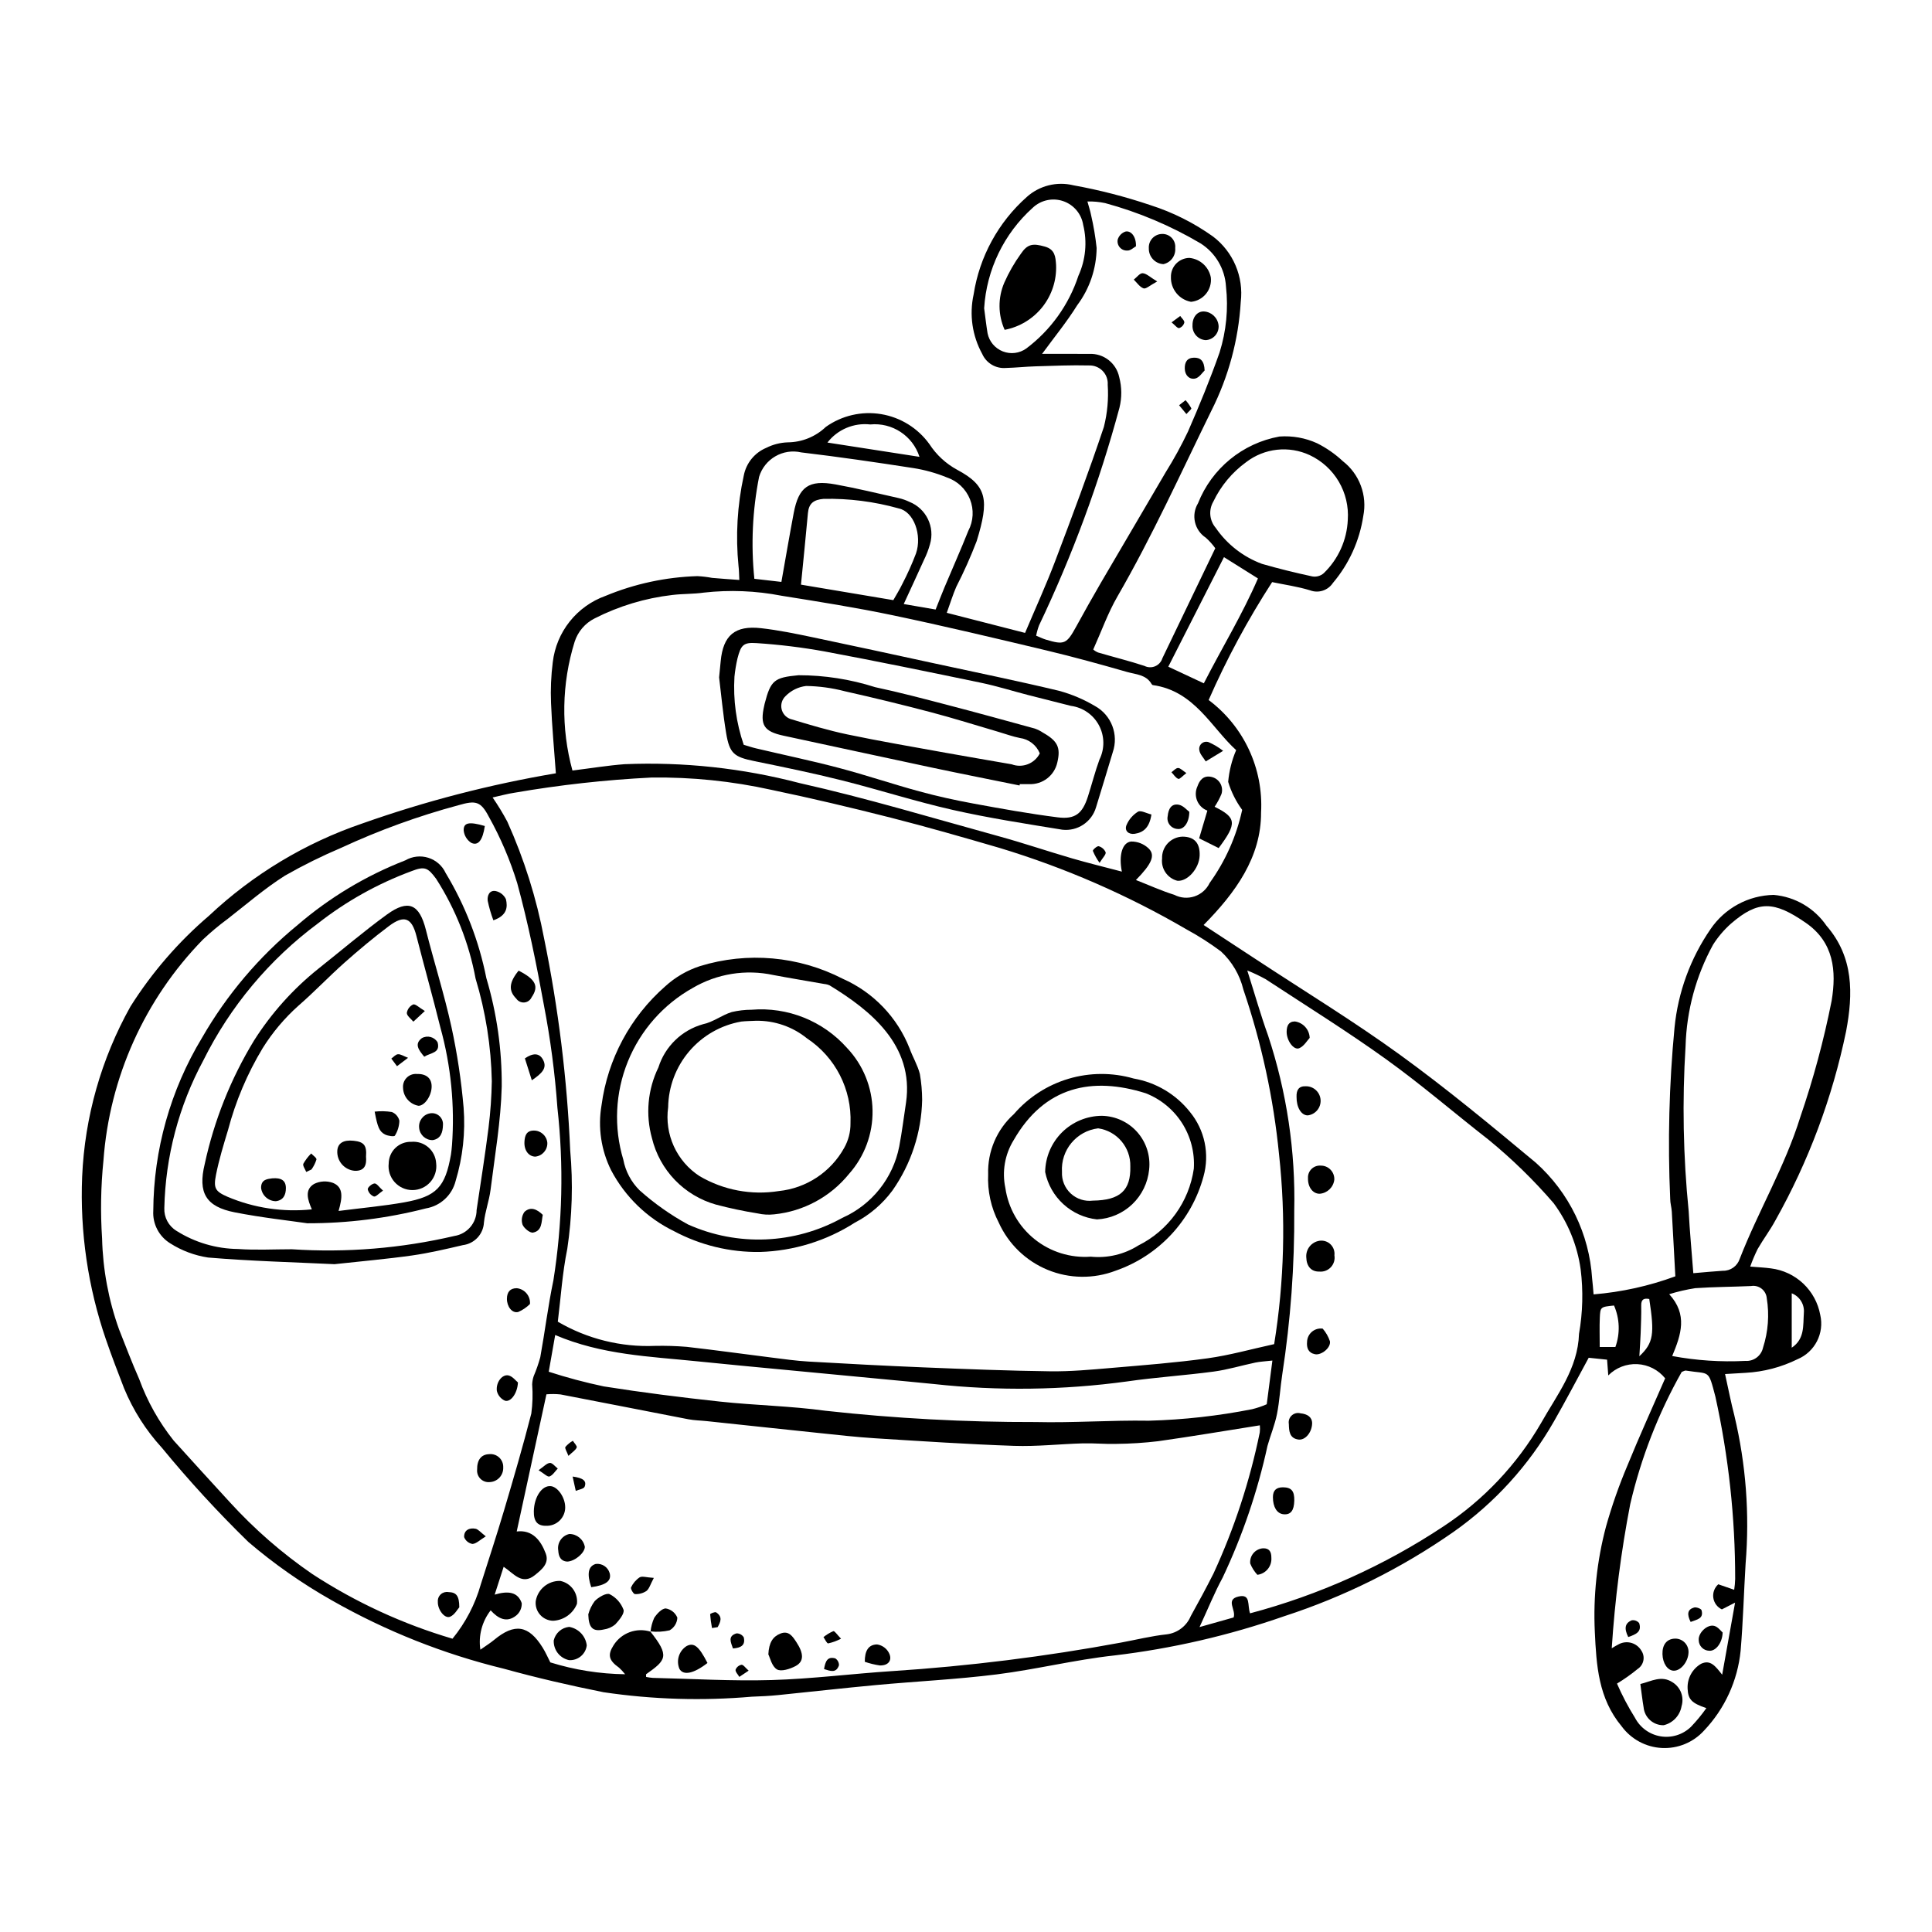 <?xml version="1.0" encoding="UTF-8"?>
<!-- Uploaded to: ICON Repo, www.iconrepo.com, Generator: ICON Repo Mixer Tools -->
<svg fill="#000000" width="800px" height="800px" version="1.1" viewBox="144 144 512 512" xmlns="http://www.w3.org/2000/svg">
 <g>
  <path d="m291.31 348.93c-0.469-6.512-1.043-12.555-1.281-18.613v0.004c-0.152-3.617 0.004-7.238 0.461-10.832 0.461-3.938 2.012-7.668 4.477-10.77 2.469-3.106 5.75-5.457 9.48-6.797 7.738-3.211 15.992-4.988 24.367-5.242 1.309 0.066 2.613 0.223 3.906 0.465 2.262 0.203 4.531 0.352 7.207 0.551-0.082-1.508-0.066-2.586-0.207-3.641v0.004c-0.805-8.039-0.336-16.152 1.391-24.047 0.637-3.289 2.875-6.047 5.973-7.336 1.762-0.887 3.695-1.379 5.664-1.449 3.766-0.027 7.379-1.492 10.105-4.094 4.246-3.019 9.52-4.238 14.664-3.383 5.144 0.855 9.738 3.711 12.785 7.945 1.848 2.848 4.387 5.191 7.375 6.809 7.981 4.258 8.5 8.012 5.156 18.887-1.582 4.137-3.387 8.184-5.41 12.121-0.891 2.051-1.547 4.203-2.516 6.891l20.746 5.324c2.797-6.625 5.59-12.73 7.965-18.992 4.481-11.816 8.926-23.656 12.934-35.637h-0.004c0.918-3.633 1.258-7.391 1.008-11.129 0.094-1.355-0.391-2.688-1.336-3.66-0.945-0.977-2.258-1.508-3.617-1.461-4.727-0.117-9.465 0.094-14.195 0.234-2.617 0.078-5.227 0.367-7.84 0.434-2.672 0.219-5.188-1.277-6.273-3.727-2.644-4.809-3.453-10.41-2.273-15.77 1.551-9.988 6.539-19.125 14.102-25.836 3.348-2.996 7.957-4.148 12.324-3.082 6.93 1.254 13.758 3.016 20.43 5.266 5.934 1.898 11.539 4.707 16.609 8.332 5.34 4.066 8.129 10.656 7.324 17.32-0.602 10.039-3.25 19.848-7.785 28.824-8.098 16.516-15.676 33.285-24.898 49.238-2.519 4.356-4.223 9.188-6.41 14.043 0.379 0.336 0.812 0.602 1.281 0.793 4.09 1.207 8.242 2.223 12.289 3.555h-0.004c0.895 0.449 1.938 0.48 2.856 0.086 0.918-0.395 1.613-1.172 1.906-2.125 4.602-9.609 9.23-19.207 14.016-29.148h-0.004c-0.73-1.016-1.566-1.949-2.5-2.785-3.035-1.988-3.949-6.023-2.074-9.129 3.648-9.234 11.812-15.922 21.582-17.688 3.422-0.25 6.852 0.359 9.969 1.781 2.496 1.25 4.797 2.852 6.832 4.754 2.164 1.68 3.82 3.93 4.773 6.5 0.957 2.566 1.18 5.352 0.641 8.039-0.988 6.543-3.773 12.688-8.051 17.738-1.312 1.98-3.824 2.793-6.047 1.949-3.254-1.004-6.672-1.473-10.055-2.18-6.441 9.949-12.07 20.398-16.824 31.25 9.328 6.988 14.543 18.18 13.891 29.816 0.027 11.84-6.734 21.199-15.223 29.805 4.938 3.234 9.441 6.18 13.938 9.137 12.766 8.402 25.848 16.371 38.203 25.336 12.363 8.969 24.156 18.75 35.906 28.531 8.809 7.879 14.164 18.902 14.91 30.695 0.16 1.277 0.238 2.566 0.387 4.191h0.004c7.402-0.609 14.688-2.219 21.66-4.785-0.312-5.762-0.605-11.453-0.938-17.145-0.066-1.141-0.43-2.277-0.422-3.41-0.676-15.121-0.293-30.27 1.145-45.34 0.922-9.375 4.207-18.367 9.551-26.129 3.773-5.555 10.012-8.934 16.727-9.059 5.656 0.488 10.797 3.492 14.004 8.18 7.227 8.32 7.062 18.047 5.188 27.969-3.633 17.578-9.957 34.488-18.75 50.133-1.398 2.598-3.207 4.977-4.676 7.539h-0.004c-0.75 1.52-1.414 3.082-1.98 4.68 2.277 0.191 3.906 0.254 5.512 0.48 3.199 0.398 6.188 1.805 8.535 4.016 2.344 2.215 3.922 5.113 4.508 8.285 1.137 4.867-1.41 9.844-6.019 11.766-4.285 2.113-8.953 3.34-13.719 3.606-1.625 0.105-3.254 0.195-5.484 0.324 0.867 3.887 1.562 7.519 2.492 11.094h-0.004c3.047 12.805 4.047 26.012 2.957 39.129-0.465 7.703-0.668 15.43-1.32 23.117-0.797 7.934-4.211 15.375-9.699 21.152-2.848 3.133-6.949 4.824-11.18 4.606-4.227-0.219-8.137-2.324-10.645-5.734-6.199-7.43-6.699-16.184-7.117-25.066-0.445-9.383 0.551-18.777 2.961-27.855 1.551-5.523 3.453-10.945 5.691-16.227 3.156-7.754 6.637-15.379 9.988-23.082-1.809-2.246-4.488-3.613-7.367-3.758-2.879-0.145-5.684 0.945-7.707 2.992l-0.316-4.176-4.871-0.508c-3.18 5.84-6.113 11.477-9.277 16.984h-0.004c-6.613 11.562-15.688 21.531-26.582 29.195-13.77 9.609-28.879 17.133-44.848 22.32-14.59 5.09-29.695 8.578-45.043 10.398-10.438 1.145-20.719 3.707-31.145 5.016-10.598 1.328-21.297 1.836-31.941 2.82-8.668 0.801-17.32 1.797-25.98 2.664-2.289 0.23-4.59 0.34-6.891 0.422v-0.004c-13.121 1.145-26.332 0.75-39.359-1.18-8.844-1.77-17.656-3.801-26.352-6.207h0.004c-15.992-3.887-31.363-9.992-45.664-18.137-7.856-4.438-15.262-9.621-22.121-15.48-8.098-7.898-15.754-16.234-22.934-24.977-4.231-4.621-7.613-9.949-10-15.738-1.656-4.277-3.309-8.562-4.793-12.902h-0.004c-4.777-13.879-6.922-28.527-6.316-43.191 0.684-15.82 5.066-31.262 12.797-45.082 5.699-9.031 12.723-17.148 20.844-24.086 11.645-10.949 25.496-19.281 40.629-24.438 16.676-5.898 33.832-10.344 51.273-13.289zm25.086 227.48-0.098-0.098c5.242 6.57 4.258 7.621-1.062 11.367-0.07 0.051-0.008 0.289-0.008 0.723v0.004c0.582 0.121 1.172 0.203 1.766 0.25 10.508 0.242 21.027 0.883 31.52 0.574 10.668-0.312 21.301-1.676 31.961-2.375v0.004c20.348-1.328 40.598-3.856 60.648-7.57 4.031-0.746 8.035-1.746 12.098-2.176 2.824-0.355 5.246-2.199 6.34-4.828 2.078-3.727 4.106-7.484 6.027-11.289 5.512-11.949 9.625-24.492 12.262-37.383 0.078-0.625 0.082-1.258 0.02-1.887-9.141 1.445-17.984 2.945-26.867 4.195l-0.004 0.004c-3.734 0.445-7.488 0.688-11.25 0.719-2.934 0.086-5.875-0.219-8.809-0.137-6.07 0.172-12.152 0.867-18.203 0.66-12.316-0.422-24.617-1.246-36.918-2.016-4.914-0.309-9.812-0.875-14.711-1.383-9.938-1.031-19.871-2.106-29.805-3.156-1.633-0.172-3.293-0.188-4.898-0.496-11.289-2.172-22.562-4.422-33.855-6.578h0.004c-1.246-0.129-2.5-0.137-3.746-0.031-2.641 12.176-5.238 24.168-7.875 36.348 4.125-0.504 6.356 2.293 7.695 5.84 0.996 2.637-1.078 4.269-2.883 5.727-3.414 2.758-5.582-0.418-8.27-2.211l-2.383 7.383c3.519-1.051 6.141-0.758 7.172 2.258 0.055 1.25-0.477 2.457-1.441 3.258-2.57 2.082-4.856 0.781-6.793-1.352l0.004-0.004c-2.301 2.957-3.289 6.727-2.731 10.43 1.441-1.02 2.602-1.734 3.637-2.594 5.434-4.508 9.156-3.941 12.883 2.066 0.766 1.23 1.344 2.578 2.016 3.891l0.004 0.004c6.418 1.996 13.094 3.055 19.816 3.141-0.488-0.629-1.027-1.211-1.613-1.746-2.719-1.926-3.086-3.375-1.434-5.957 2.07-3.277 6.09-4.746 9.789-3.578zm165.27-76.199c2.684-16.613 3.121-33.516 1.297-50.246-1.461-14.895-4.641-29.574-9.465-43.746-0.941-3.863-3-7.367-5.918-10.074-2.883-2.152-5.914-4.094-9.074-5.812-15.605-9.109-32.23-16.359-49.523-21.598-9.605-2.805-19.23-5.574-28.926-8.043-10.504-2.672-21.059-5.168-31.664-7.383-10.438-2.309-21.102-3.398-31.789-3.25-12.152 0.605-24.254 1.949-36.242 4.019-1.84 0.27-3.648 0.781-5.816 1.258v0.004c1.422 2.059 2.727 4.199 3.902 6.406 4.453 9.898 7.723 20.289 9.742 30.953 3.793 18.523 6.109 37.316 6.922 56.203 0.777 8.688 0.516 17.434-0.777 26.055-1.309 6.387-1.719 12.953-2.512 19.305 7.797 4.562 16.742 6.785 25.77 6.41 2.793-0.059 5.59 0.027 8.375 0.254 7.504 0.848 14.988 1.902 22.48 2.836 3.262 0.406 6.527 0.875 9.805 1.066 10.176 0.586 20.359 1.129 30.543 1.543 11.172 0.453 22.344 0.895 33.52 1.039 5.41 0.07 10.836-0.434 16.238-0.895 8.508-0.727 17.031-1.383 25.484-2.551 5.805-0.801 11.496-2.418 17.629-3.754zm-217.75 78.062c3.457-4.227 6.008-9.117 7.492-14.371 2.086-6.566 4.238-13.109 6.195-19.715 2.516-8.496 5.008-17 7.199-25.582 0.348-2.559 0.422-5.148 0.227-7.723 0.031-0.742 0.164-1.473 0.398-2.176 0.695-1.633 1.281-3.309 1.75-5.019 1.234-6.785 2.062-13.652 3.481-20.398v0.004c2.402-15.117 2.762-30.488 1.062-45.699-0.656-9.176-1.859-18.301-3.602-27.332-1.957-10.809-4.156-21.609-7.043-32.195-1.879-6.117-4.398-12.02-7.519-17.605-2.191-4.211-3.555-4.359-8.09-3.062-10.629 2.863-20.992 6.625-30.98 11.25-5.129 2.176-10.129 4.648-14.973 7.406-5.394 3.418-10.273 7.652-15.332 11.586l-0.004-0.004c-2.246 1.664-4.391 3.461-6.422 5.379-15.406 15.785-24.734 36.512-26.34 58.508-0.699 6.871-0.82 13.785-0.363 20.672 0.199 8.219 1.715 16.348 4.488 24.086 1.75 4.426 3.434 8.883 5.363 13.227h-0.004c2.144 5.879 5.227 11.367 9.125 16.258 4.961 5.457 9.898 10.941 14.902 16.359 6.531 7.156 13.859 13.539 21.848 19.02 11.48 7.488 23.992 13.258 37.141 17.129zm211.36-6.723c18.227-4.84 35.539-12.621 51.258-23.043 10.617-6.992 19.465-16.355 25.848-27.352 4.223-7.504 9.777-14.457 10.074-23.684v0.004c0.992-5.644 1.141-11.402 0.434-17.09-0.887-6.348-3.344-12.371-7.152-17.523-5.258-6.102-11.031-11.73-17.266-16.832-9.07-7.07-17.801-14.609-27.133-21.316-10.387-7.461-21.273-14.23-31.977-21.25v0.004c-1.559-0.859-3.168-1.621-4.82-2.281 2.008 6.328 3.562 11.836 5.5 17.203 4.965 14.996 7.316 30.738 6.945 46.531 0.102 14.484-0.961 28.953-3.168 43.266-0.543 3.512-0.715 7.09-1.41 10.566-0.57 2.863-1.727 5.609-2.516 8.434v0.004c-2.621 12.039-6.606 23.742-11.875 34.887-2.152 3.957-3.836 8.168-6.129 13.113l9.027-2.547c0.754-1.988-2.281-4.734 1.316-5.551 3.32-0.758 2.277 2.285 3.043 4.457zm-179.57-223.35c5.019-0.625 9.391-1.344 13.789-1.68h0.004c15.633-0.648 31.277 1.039 46.41 5.008 17.781 3.984 35.273 9.27 52.855 14.109 6.473 1.781 12.836 3.945 19.281 5.824 4.312 1.258 8.684 2.316 13.262 3.527-0.871-4.297 0.094-7.723 2.441-7.973v-0.004c1.73-0.02 3.398 0.641 4.648 1.836 1.855 1.805 0.828 4.109-3.363 8.367 3.477 1.359 6.758 2.859 10.176 3.926 1.656 0.855 3.586 1.004 5.352 0.41 1.762-0.594 3.211-1.879 4.012-3.562 4.172-5.793 7.106-12.387 8.617-19.363-1.648-2.246-2.902-4.758-3.711-7.422 0.258-2.898 0.969-5.734 2.113-8.406-6.582-5.977-11.023-15.691-22.078-17.242-0.129-0.02-0.273-0.18-0.348-0.312-1.441-2.484-4.164-2.504-6.449-3.156-7.066-2.027-14.16-3.988-21.312-5.695-13.559-3.234-27.121-6.465-40.762-9.328-9.789-2.055-19.684-3.613-29.566-5.191l-0.004-0.004c-6.769-1.312-13.703-1.59-20.559-0.82-2.754 0.398-5.574 0.289-8.34 0.629-7.184 0.828-14.164 2.934-20.609 6.219-2.523 1.27-4.426 3.504-5.285 6.195-3.445 11.082-3.644 22.918-0.574 34.109zm297.04 133.21c2.984-0.25 5.41-0.492 7.84-0.645v0.004c2.023 0.043 3.836-1.246 4.461-3.172 4.934-12.688 11.98-24.441 16.043-37.543v-0.004c3.465-10.074 6.238-20.371 8.309-30.824 1.316-7.922 0.605-15.52-6.856-20.676-8.383-5.793-12.605-6.004-19.809 0.219-1.84 1.629-3.441 3.512-4.758 5.59-4.516 8.242-7.012 17.441-7.281 26.836-0.914 14.602-0.641 29.25 0.824 43.809 0.273 5.227 0.773 10.441 1.227 16.406zm-172.58-243.63c4.359 0 8.43-0.023 12.5 0.008 3.793-0.18 7.152 2.422 7.934 6.137 0.707 2.668 0.73 5.473 0.062 8.152-5.34 19.82-12.469 39.113-21.297 57.641-0.34 0.895-0.598 1.816-0.773 2.754 1.023 0.418 1.754 0.785 2.527 1.02 4.945 1.488 5.531 1.207 8.09-3.445 2.137-3.883 4.289-7.754 6.523-11.582 5.707-9.781 11.484-19.52 17.184-29.305 2.172-3.473 4.141-7.062 5.898-10.762 3.019-6.902 5.894-13.891 8.387-20.996 1.773-5.648 2.352-11.602 1.695-17.484-0.281-4.668-2.785-8.914-6.734-11.414-7.914-4.68-16.426-8.273-25.297-10.68-1.543-0.324-3.117-0.469-4.691-0.43 0.422 1.539 0.781 2.578 0.98 3.648 0.664 2.863 1.152 5.758 1.465 8.676-0.059 5.473-1.859 10.785-5.141 15.164-2.731 4.394-6.043 8.426-9.312 12.898zm183.41 327.53v0.004c0.148-0.953 0.238-1.914 0.262-2.879 0.012-16.242-1.746-32.434-5.238-48.293-1.965-7.481-1.406-5.875-7.824-6.922-0.281-0.047-0.605 0.188-1.109 0.363-6.188 10.965-10.777 22.758-13.637 35.02-2.438 12.621-4.074 25.383-4.902 38.211 0.637-0.41 1.301-0.789 1.977-1.133 2.125-1.051 4.695-0.273 5.883 1.773 0.516 0.766 0.703 1.707 0.52 2.613-0.18 0.902-0.715 1.699-1.484 2.207-1.738 1.43-3.578 2.731-5.504 3.898 1.363 3.141 2.961 6.176 4.777 9.078 1.371 2.613 3.891 4.43 6.805 4.902 2.914 0.473 5.879-0.457 8.004-2.508 1.488-1.551 2.859-3.215 4.098-4.973-3.938-1.336-4.836-2.312-4.973-5.184h0.004c-0.133-2.68 1.242-5.211 3.559-6.562 2.469-1.168 3.773 0.562 5.598 2.891l3.422-19.105-3.5 1.793h-0.004c-1.223-0.574-2.074-1.73-2.266-3.07-0.191-1.34 0.309-2.688 1.32-3.582zm-122.38-60.746c-1.977 0.223-3.254 0.27-4.484 0.527-3.699 0.773-7.344 1.895-11.074 2.394-7.637 1.023-15.344 1.508-22.965 2.613-16.965 2.32-34.145 2.551-51.164 0.688-4.578-0.461-9.164-0.883-13.746-1.32-12.426-1.18-24.852-2.363-37.281-3.543-3.926-0.375-7.852-0.762-11.773-1.164-12.539-1.285-25.234-1.691-37.578-6.965l-1.711 9.727 0.004 0.004c4.785 1.551 9.652 2.848 14.578 3.887 10.215 1.621 20.488 2.914 30.77 4.023 9.316 1.004 18.734 1.16 28.004 2.434h0.004c18.461 2.035 37.02 3.031 55.59 2.988 10.016 0.246 20.051-0.523 30.07-0.352 9.207-0.246 18.375-1.27 27.41-3.055 1.316-0.324 2.606-0.762 3.848-1.309zm-89.246-199.03c0.906-2.269 1.602-4.094 2.356-5.891 2.094-4.992 4.305-9.938 6.305-14.965v0.004c1.363-2.594 1.527-5.652 0.441-8.371-1.086-2.723-3.305-4.828-6.078-5.769-2.879-1.18-5.883-2.019-8.953-2.5-9.871-1.531-19.762-2.969-29.68-4.148-4.856-1.117-9.746 1.727-11.18 6.496-1.754 8.887-2.172 17.988-1.246 27l7.164 0.824c1.137-6.379 2.141-12.328 3.266-18.258 1.32-6.957 3.984-8.863 11.066-7.582 5.641 1.02 11.219 2.387 16.816 3.641v0.004c0.957 0.219 1.887 0.547 2.769 0.973 4.465 1.781 6.832 6.672 5.453 11.273-0.395 1.418-0.922 2.793-1.578 4.109-1.672 3.719-3.398 7.418-5.371 11.703zm109.23-23.789c0.242-3.535-0.594-7.062-2.391-10.121-1.801-3.055-4.481-5.496-7.691-7.004-2.703-1.258-5.699-1.754-8.664-1.434-2.965 0.324-5.785 1.449-8.152 3.262-3.746 2.711-6.754 6.32-8.746 10.496-1.285 2.219-1.023 5.012 0.652 6.957 3.004 4.363 7.281 7.691 12.25 9.531 4.402 1.273 8.859 2.363 13.34 3.328 1.078 0.188 2.188-0.125 3.016-0.844 3.871-3.727 6.156-8.801 6.387-14.168zm-120.44 21.301c0.82-1.461 1.688-2.836 2.387-4.293 1.363-2.621 2.574-5.316 3.621-8.078 1.668-4.883-0.578-11.121-4.598-11.938v-0.004c-6.477-1.816-13.188-2.668-19.914-2.527-2.621 0.238-3.894 1.203-4.129 3.789-0.574 6.293-1.215 12.578-1.84 18.945zm24.07-77.344c0.32 2.371 0.555 4.5 0.902 6.606v0.004c0.441 2.184 1.961 3.996 4.035 4.812s4.422 0.527 6.234-0.773c6.461-4.859 11.277-11.582 13.805-19.262 1.926-4.227 2.375-8.977 1.27-13.488-0.465-2.93-2.516-5.356-5.324-6.305s-5.91-0.266-8.059 1.777c-7.617 6.844-12.238 16.41-12.863 26.633zm182.34 277.66c6.391 1.188 12.898 1.625 19.387 1.293 2.215 0.156 4.207-1.336 4.68-3.5 1.367-4.231 1.707-8.723 0.992-13.109-0.082-1-0.582-1.918-1.375-2.535-0.793-0.613-1.809-0.867-2.797-0.695-4.914 0.223-9.84 0.223-14.742 0.562v-0.004c-2.348 0.363-4.668 0.898-6.938 1.602 4.945 5.406 3.168 10.707 0.793 16.387zm-133.54-182.68 9.414 4.406c4.805-9.398 10.234-18.266 14.344-27.793l-9.004-5.644zm-65.938-55.613c-1.789-5.574-7.223-9.148-13.051-8.582-4.359-0.488-8.66 1.328-11.344 4.797zm180.27 235.9h4.152c1.289-3.578 1.156-7.512-0.363-10.992-3.578 0.363-3.644 0.359-3.769 3.301-0.102 2.418-0.02 4.848-0.02 7.691zm10.508 2.445c3.754-3.516 4.047-5.898 2.621-15.164-1.363-0.254-2.164 0.039-2.133 1.699 0.047 2.43-0.062 4.863-0.145 7.297-0.062 1.746-0.195 3.496-0.348 6.168zm40.375-16.672v14.418c3.488-2.328 2.984-5.902 3.215-9.18l-0.004-0.004c0.227-2.269-1.09-4.41-3.215-5.238z"/>
  <path d="m388.38 435.49c-0.184 8.602-2.922 16.953-7.863 23.992-2.629 3.57-6.039 6.488-9.973 8.531-7.523 4.824-16.219 7.508-25.152 7.769-7.926 0.121-15.754-1.773-22.75-5.5-7.137-3.469-12.984-9.125-16.684-16.145-2.664-5.34-3.555-11.391-2.539-17.273 1.625-12.184 7.617-23.363 16.863-31.465 2.656-2.434 5.809-4.266 9.238-5.375 12.562-3.859 26.141-2.652 37.828 3.363 8.09 3.578 14.441 10.195 17.691 18.422 0.824 2.309 2.148 4.465 2.738 6.816 0.391 2.266 0.594 4.562 0.602 6.863zm-4.273 0.715c2.207-15.242-9.547-24.539-20.219-31.051-0.445-0.211-0.93-0.34-1.422-0.383-4.512-0.797-9.035-1.531-13.539-2.383h0.004c-7.277-1.57-14.883-0.355-21.309 3.406-7.801 4.352-13.879 11.238-17.234 19.52-3.352 8.277-3.777 17.457-1.203 26.008 0.578 3.082 2.082 5.914 4.309 8.121 3.91 3.492 8.207 6.523 12.805 9.035 13.141 5.906 28.301 5.269 40.898-1.719 7.836-3.465 13.477-10.539 15.113-18.945 0.734-3.844 1.203-7.738 1.797-11.609z"/>
  <path d="m405.87 455.2c-0.191-6.062 2.305-11.898 6.816-15.949 3.836-4.445 8.871-7.699 14.504-9.371 5.629-1.672 11.625-1.688 17.266-0.055 5.875 1.02 11.168 4.16 14.871 8.828 3.941 4.777 5.285 11.184 3.606 17.141-3.152 11.66-11.871 21.004-23.281 24.957-5.82 2.223-12.266 2.141-18.023-0.23-5.758-2.371-10.391-6.856-12.957-12.531-2.043-3.941-3.008-8.352-2.801-12.789zm27.207 21.832h-0.004c4.41 0.445 8.844-0.602 12.594-2.965 7.949-3.953 13.449-11.562 14.707-20.352 0.27-4.254-0.82-8.484-3.113-12.082-2.297-3.594-5.672-6.363-9.645-7.914-14.148-4.457-26.801-1.887-35.008 12.469h-0.004c-2.316 3.781-3.094 8.309-2.172 12.645 0.773 5.336 3.539 10.18 7.738 13.559 4.203 3.375 9.527 5.035 14.902 4.641z"/>
  <path d="m232.62 479.02c-10.887-0.523-22.211-0.816-33.48-1.762h-0.004c-3.555-0.543-6.957-1.812-9.992-3.738-2.996-1.828-4.738-5.16-4.523-8.664 0.09-16.156 4.551-31.988 12.906-45.816 6.559-11.418 15.145-21.551 25.332-29.898 8.484-7.297 18.148-13.094 28.574-17.152 1.844-1.066 4.055-1.312 6.086-0.668 2.031 0.641 3.699 2.109 4.59 4.043 5.18 8.586 8.828 18.008 10.777 27.84 2.777 9.316 4.148 18.988 4.078 28.707-0.227 9.16-1.824 18.289-2.965 27.414-0.367 2.922-1.461 5.758-1.754 8.68-0.172 3.07-2.516 5.582-5.57 5.961-4.477 1.047-8.977 2.109-13.523 2.75-6.664 0.941-13.379 1.52-20.531 2.305zm-11.281-3.953c14.457 0.953 28.973-0.234 43.078-3.523 3.387-0.527 5.883-3.438 5.887-6.863 1.086-7.301 2.25-14.594 3.176-21.918h-0.004c0.504-4.062 0.789-8.152 0.859-12.246-0.188-9.215-1.633-18.359-4.301-27.18-1.746-9.391-5.285-18.359-10.434-26.41-2.223-3.035-3.051-3.406-6.527-2.074v0.004c-8.941 3.301-17.316 7.977-24.82 13.859-12.844 9.535-23.25 21.973-30.367 36.301-6.492 12.047-10.039 25.465-10.34 39.148-0.102 2.441 1.125 4.742 3.211 6.016 4.883 3.086 10.527 4.754 16.305 4.816 4.734 0.34 9.516 0.07 14.277 0.07z"/>
  <path d="m273.59 529.37c0.988-0.117 1.977 0.207 2.699 0.883 0.727 0.676 1.117 1.641 1.07 2.633 0.043 0.988-0.312 1.953-0.98 2.684-0.672 0.727-1.605 1.16-2.594 1.199-0.906 0.094-1.805-0.223-2.453-0.863s-0.973-1.535-0.891-2.441c-0.043-2.559 1.074-4.016 3.148-4.094z"/>
  <path d="m281.44 401.23c4.578 2.328 5.422 4.18 3.434 7.078v0.004c-0.355 0.766-1.098 1.285-1.938 1.352-0.844 0.062-1.656-0.328-2.129-1.031-2.07-2.07-1.941-4.266 0.633-7.402z"/>
  <path d="m281.26 510.36c-0.141 2.973-1.965 5.309-3.449 4.836-1.082-0.48-1.875-1.441-2.141-2.594-0.281-2.273 1.41-4.453 3.066-4.106 1.082 0.223 1.961 1.422 2.523 1.863z"/>
  <path d="m289.05 446.85c0.074 1.883-1.336 3.492-3.211 3.668-1.734-0.043-2.965-1.664-2.856-3.879 0.074-1.566 0.461-3 2.441-3.027 1.875-0.039 3.457 1.375 3.625 3.238z"/>
  <path d="m265.72 569.95c-0.469 0.508-1.254 2.023-2.453 2.504-1.453 0.582-3.328-1.902-3.234-4l-0.004 0.004c-0.051-0.742 0.242-1.465 0.793-1.961s1.301-0.707 2.031-0.578c2.027 0.062 2.852 0.902 2.867 4.031z"/>
  <path d="m284.45 489.57c-0.891 0.895-1.941 1.609-3.098 2.113-1.648 0.434-3.035-1.434-3.012-3.527 0.02-1.723 0.832-2.777 2.606-2.766v-0.004c2.106 0.219 3.66 2.07 3.504 4.184z"/>
  <path d="m274.75 387.89c-0.633-1.672-1.133-3.394-1.5-5.148-0.176-1.332 0.418-2.906 2.106-2.602 1.191 0.25 2.195 1.043 2.719 2.144 0.484 2.078 0.352 4.324-3.324 5.606z"/>
  <path d="m287.84 465.95c-0.383 1.887-0.133 4.227-2.57 4.695-0.812 0.156-2.375-1.121-2.789-2.086-0.391-1.152-0.199-2.418 0.512-3.402 1.578-1.465 3.297-0.746 4.848 0.793z"/>
  <path d="m272.48 362.9c-0.543 3.789-1.789 5.359-3.625 4.441-1.117-0.734-1.844-1.938-1.973-3.266-0.066-2.09 1.445-2.387 5.598-1.176z"/>
  <path d="m284.94 430.29-1.84-5.805c2.102-1.449 3.84-1.535 4.844 0.426 1.109 2.168-0.34 3.543-3.004 5.379z"/>
  <path d="m272.74 551.15c-1.566 0.957-2.523 1.957-3.527 2.012v0.004c-1.004-0.172-1.844-0.859-2.211-1.809-0.09-1.82 1.355-2.555 3.012-2.227 0.746 0.145 1.359 0.969 2.727 2.019z"/>
  <path d="m285.97 568.34c0.516-3.172 3.297-5.473 6.508-5.383 2.832 0.574 4.75 3.223 4.418 6.094-1.059 2.598-3.531 4.344-6.336 4.469-1.312-0.031-2.555-0.605-3.426-1.59-0.871-0.98-1.293-2.281-1.164-3.59z"/>
  <path d="m299.9 571.82c0.344-1.266 0.922-2.457 1.703-3.512 0.984-1.027 3.082-2.246 3.965-1.832 1.699 0.863 3.012 2.34 3.672 4.125 0.316 0.984-1.156 2.773-2.18 3.875l0.004 0.004c-0.871 0.723-1.926 1.191-3.051 1.348-2.836 0.641-4.008-0.32-4.113-4.008z"/>
  <path d="m347.62 582.43c0.152-3.172 1.223-4.738 3.207-5.519 2.223-0.879 3.25 0.793 4.246 2.309 1.965 3 2.012 5.113-0.254 6.312-1.461 0.773-3.812 1.531-4.922 0.875-1.359-0.805-1.828-3.098-2.277-3.977z"/>
  <path d="m285.47 544.48c0.086-3.766 2.144-6.836 4.453-6.641 1.898 0.16 3.879 3.043 3.859 5.633h0.004c0 1.324-0.539 2.59-1.492 3.508-0.953 0.922-2.238 1.414-3.562 1.367-2.293 0.051-3.32-1.168-3.262-3.867z"/>
  <path d="m294.79 583.95c-2.449-0.52-4.156-2.734-4.043-5.231 0.457-1.945 2.098-3.383 4.086-3.578 2.469 0.422 4.367 2.414 4.664 4.898-0.277 2.348-2.348 4.066-4.707 3.91z"/>
  <path d="m331.49 584.71c-3.715 2.875-6.426 3.375-7.445 1.535-0.906-2.207-0.102-4.742 1.914-6.023 1.945-1 3.242 0.012 5.531 4.488z"/>
  <path d="m294.3 557.84c-1.633-0.102-2.269-1.266-2.352-2.91-0.359-2.019 0.934-3.965 2.938-4.41 2.012 0.004 3.734 1.438 4.102 3.418-0.023 1.578-2.609 3.832-4.688 3.902z"/>
  <path d="m316.4 576.41c0.125-1.262 0.453-2.496 0.969-3.652 0.715-1.098 2.031-2.516 3.066-2.5v-0.004c1.379 0.23 2.543 1.156 3.07 2.449-0.066 1.398-0.844 2.664-2.059 3.352-1.684 0.387-3.418 0.48-5.133 0.273z"/>
  <path d="m373.18 584.39c-0.016-2.859 0.914-4.535 3.215-4.598l0.004-0.004c1.195 0.164 2.266 0.832 2.938 1.84 1.379 2.09 0.277 3.852-2.246 3.723-1.328-0.199-2.641-0.52-3.91-0.961z"/>
  <path d="m300.68 564.62c-1.188-3.57-0.801-5.562 1.199-6.16 1.664-0.207 3.234 0.832 3.691 2.449 0.539 2.031-0.988 3.188-4.891 3.711z"/>
  <path d="m317.27 562.16c-0.914 1.699-1.207 2.883-1.961 3.469-0.898 0.59-1.965 0.879-3.043 0.824-0.383-0.008-1.219-1.418-1.035-1.777 0.504-1.078 1.293-2 2.281-2.664 0.66-0.391 1.797 0.027 3.758 0.148z"/>
  <path d="m286.73 533.62c1.363-0.938 2.141-1.852 2.988-1.926 0.652-0.055 1.395 0.949 2.094 1.484-0.719 0.742-1.324 1.785-2.199 2.106-0.508 0.184-1.441-0.789-2.883-1.664z"/>
  <path d="m338.24 580.86c-0.59-1.699-1.422-3.293 0.949-4 0.777-0.012 1.5 0.383 1.91 1.043 0.52 2.141-0.801 2.801-2.859 2.957z"/>
  <path d="m332.69 575.45c-0.238-1.207-0.402-2.43-0.492-3.656-0.008-0.164 1.273-0.703 1.586-0.5 1.82 1.188 1.137 2.578 0.398 3.918z"/>
  <path d="m366.88 578.27c-1.07 0.562-2.211 0.984-3.391 1.246-0.379 0.027-0.84-1.078-1.262-1.664 0.797-0.645 1.68-1.18 2.621-1.582 0.336-0.098 1.004 0.949 2.031 2z"/>
  <path d="m362.38 586.32c0.344-1.969 0.836-3.426 2.984-2.828 0.621 0.398 0.992 1.094 0.969 1.832-0.73 2.137-2.246 1.535-3.953 0.996z"/>
  <path d="m294.64 529.82c-0.418-1.145-1.02-1.996-0.801-2.359l-0.004-0.004c0.559-0.656 1.227-1.211 1.977-1.633 0.371 0.605 1.18 1.387 1.02 1.773-0.293 0.727-1.148 1.227-2.191 2.223z"/>
  <path d="m342.4 586.74-2.473 1.652c-0.363-0.641-1.082-1.332-0.992-1.902 0.266-0.68 0.859-1.172 1.574-1.309 0.488-0.035 1.039 0.812 1.891 1.559z"/>
  <path d="m295.75 535.3c2.766 0.363 3.797 1.145 3.176 2.703-0.23 0.582-1.531 0.738-2.344 1.09z"/>
  <path d="m493.61 480.98c-2.086 0.043-3.367-1.359-3.43-3.75-0.176-2.184 1.383-4.125 3.555-4.422 1.062-0.141 2.133 0.219 2.894 0.977 0.762 0.754 1.133 1.82 1.004 2.887 0.195 1.141-0.152 2.305-0.941 3.152-0.789 0.844-1.93 1.273-3.082 1.156z"/>
  <path d="m494 452.9c0.984-0.016 1.934 0.379 2.613 1.09 0.684 0.707 1.043 1.668 0.992 2.648-0.238 2.008-1.859 3.562-3.871 3.719-1.828 0.023-3.176-1.777-3.102-4.144-0.055-0.902 0.289-1.785 0.934-2.422 0.645-0.633 1.531-0.957 2.434-0.891z"/>
  <path d="m487.6 434.68c-0.062-1.719 0.516-2.894 2.473-2.809 2.055-0.02 3.766 1.574 3.898 3.625s-1.363 3.848-3.406 4.094c-1.719-0.008-2.996-2.117-2.965-4.91z"/>
  <path d="m491.73 521.21c-0.07 2.488-1.891 4.527-3.637 4.285-2.41-0.336-2.492-2.301-2.535-4.117v0.004c-0.152-0.836 0.133-1.691 0.758-2.266 0.621-0.574 1.496-0.793 2.316-0.574 1.844 0.18 3.098 1 3.098 2.668z"/>
  <path d="m487 541.67c-0.059 2.664-0.961 3.809-2.852 3.625-1.75-0.172-2.805-1.914-2.812-4.519-0.004-1.871 0.957-2.648 2.734-2.625 2.18 0.035 2.984 1 2.93 3.519z"/>
  <path d="m494.53 496.1c0.852 0.98 1.504 2.121 1.918 3.356 0.277 1.75-2.309 3.758-3.953 3.426-1.793-0.359-2.262-1.676-2.109-3.301 0.035-1.031 0.508-1.996 1.297-2.66 0.793-0.664 1.824-0.961 2.848-0.82z"/>
  <path d="m491.08 419.05c-0.648 0.684-1.5 2.207-2.769 2.738-1.488 0.621-3.41-2.109-3.336-4.457 0.043-1.406 0.457-2.602 2.152-2.637v-0.004c2.203 0.297 3.875 2.137 3.953 4.359z"/>
  <path d="m477.22 561.34c-0.812-0.871-1.457-1.883-1.898-2.992-0.102-0.984 0.199-1.969 0.836-2.727 0.637-0.762 1.551-1.23 2.539-1.305 1.703-0.062 2.238 0.957 2.227 2.488v0.004c0.172 2.254-1.457 4.25-3.703 4.531z"/>
  <path d="m334.57 323.52c0.199-2.019 0.312-3.164 0.422-4.312 0.652-6.832 3.762-9.52 10.719-8.73 4.551 0.516 9.066 1.445 13.559 2.383 10.762 2.246 21.504 4.594 32.246 6.918 11.062 2.394 22.156 4.664 33.164 7.297 3.328 0.91 6.519 2.258 9.488 4.019 4.352 2.387 6.344 7.566 4.723 12.258-1.434 4.879-2.965 9.727-4.434 14.594-1.137 3.887-4.902 6.391-8.926 5.934-9.707-1.586-19.449-3.078-29.035-5.246-9.91-2.242-19.617-5.375-29.48-7.848-7.637-1.918-15.363-3.496-23.082-5.078-5.383-1.102-6.598-1.98-7.504-7.453-0.852-5.164-1.324-10.391-1.859-14.734zm6.523 17.855c1.102 0.324 2.176 0.695 3.273 0.953 7.332 1.73 14.715 3.269 21.996 5.191 7.133 1.883 14.137 4.262 21.258 6.199 4.742 1.293 9.559 2.352 14.395 3.242 7.414 1.367 14.844 2.703 22.32 3.648 4.629 0.582 6.535-1.031 7.973-5.508 1.055-3.281 1.898-6.633 3.078-9.863h0.004c1.402-2.863 1.34-6.223-0.164-9.035-1.504-2.809-4.269-4.723-7.43-5.141-3.801-0.961-7.602-1.906-11.398-2.887-4.125-1.066-8.203-2.356-12.367-3.223-13.816-2.871-27.641-5.723-41.512-8.312-5.965-1.078-11.98-1.812-18.027-2.207-3.531-0.25-4.137 0.555-5.051 4.059-0.371 1.594-0.637 3.211-0.801 4.84-0.367 6.117 0.465 12.246 2.453 18.043z"/>
  <path d="m466.96 368.75-5.176-2.582 2.18-7.336h0.004c-1.234-0.469-2.219-1.426-2.719-2.648s-0.469-2.594 0.086-3.793c0.562-1.625 1.594-2.957 3.664-2.512h-0.004c0.984 0.199 1.84 0.801 2.359 1.66 0.516 0.855 0.645 1.895 0.359 2.856-0.496 1.195-1.109 2.336-1.828 3.41 5.805 2.875 5.996 4.375 1.074 10.945z"/>
  <path d="m461.92 370.75c-0.129 3.438-3.25 6.938-5.938 6.656-2.621-0.688-4.336-3.199-4.019-5.891-0.059-1.484 0.477-2.93 1.488-4.019 1.016-1.086 2.418-1.727 3.902-1.777 3.156 0 4.691 1.691 4.566 5.031z"/>
  <path d="m449.14 359.85c-0.523 3.477-2.106 4.762-4.414 5.113-1.629 0.246-2.793-0.793-2.199-2.297h0.004c0.617-1.477 1.688-2.723 3.051-3.559 0.746-0.43 2.242 0.426 3.559 0.742z"/>
  <path d="m459.18 359.14c-0.031 2.953-1.5 4.738-3.09 4.547h0.004c-0.836-0.035-1.613-0.438-2.121-1.098-0.512-0.664-0.699-1.516-0.52-2.332 0.164-1.727 0.895-3.426 2.996-2.984 1.156 0.242 2.113 1.422 2.731 1.867z"/>
  <path d="m468.14 342.98-4.606 2.805c-0.594-0.98-1.551-1.914-1.691-2.953v-0.004c-0.137-0.656 0.09-1.336 0.59-1.781 0.504-0.449 1.203-0.59 1.84-0.379 1.383 0.605 2.684 1.379 3.867 2.312z"/>
  <path d="m435.4 372.66c-0.719-0.977-1.316-2.039-1.777-3.164-0.074-0.297 1.148-1.352 1.543-1.238 0.828 0.23 1.504 0.824 1.844 1.609 0.125 0.59-0.746 1.387-1.609 2.793z"/>
  <path d="m458.4 348.87c-0.977 0.738-1.746 1.672-2.133 1.535-0.723-0.262-1.227-1.141-1.82-1.762 0.586-0.402 1.176-1.125 1.754-1.117 0.621 0.008 1.227 0.707 2.199 1.344z"/>
  <path d="m459.2 212.35c2.836 0.262 5.156 2.375 5.68 5.176 0.176 1.559-0.281 3.117-1.27 4.332-0.984 1.215-2.418 1.98-3.977 2.129-3.16-0.582-5.422-3.383-5.324-6.594-0.023-1.316 0.477-2.59 1.395-3.539 0.918-0.945 2.176-1.488 3.496-1.504z"/>
  <path d="m451.95 206c0.98-0.035 1.926 0.355 2.598 1.07 0.668 0.711 0.996 1.684 0.895 2.656 0.188 2.016-1.16 3.852-3.137 4.277-2.211-0.125-3.918-1.988-3.856-4.199-0.066-0.977 0.273-1.934 0.934-2.652 0.664-0.719 1.59-1.137 2.566-1.152z"/>
  <path d="m466.93 230.2c0.098 0.984-0.219 1.961-0.867 2.707-0.645 0.746-1.57 1.191-2.559 1.234-2.047-0.141-3.598-1.906-3.477-3.953-0.02-2.164 1.277-3.723 3.043-3.648 2.004 0.125 3.629 1.664 3.859 3.66z"/>
  <path d="m463.24 242.18c-0.582 0.527-1.441 1.934-2.531 2.144-1.527 0.297-2.684-0.871-2.731-2.625-0.043-1.652 0.57-2.871 2.434-2.91 1.703-0.031 2.727 0.789 2.828 3.391z"/>
  <path d="m445.04 209.27c-0.555 0.297-1.438 1.172-2.277 1.133v-0.004c-0.758 0.047-1.496-0.258-1.996-0.832-0.504-0.57-0.711-1.344-0.562-2.09 0.305-0.98 1.055-1.762 2.023-2.102 1.531-0.359 2.91 1.402 2.812 3.894z"/>
  <path d="m450.67 218.59c-1.918 1.031-2.969 2.043-3.606 1.832-1.012-0.34-1.75-1.5-2.602-2.316 0.789-0.609 1.605-1.746 2.356-1.699 1 0.059 1.945 1.035 3.852 2.184z"/>
  <path d="m458.41 253.73-1.934-2.34 1.711-1.34c0.586 0.656 1.098 1.379 1.523 2.152 0.094 0.219-0.684 0.824-1.301 1.527z"/>
  <path d="m454.48 229.43 2.293-1.688c0.395 0.582 1.141 1.199 1.086 1.73-0.176 0.699-0.695 1.258-1.379 1.48-0.469 0.066-1.07-0.77-2-1.523z"/>
  <path d="m578.71 590.28c2.922-0.711 5.551-2.394 8.516-0.469 2.152 1.324 3.141 3.938 2.402 6.356-0.43 2.481-2.301 4.461-4.746 5.035-2.734 0.047-5.047-2.016-5.309-4.738-0.324-1.891-0.535-3.805-0.863-6.184z"/>
  <path d="m584.57 582.35c-0.062-2.473 1.121-3.988 3.203-4.098 0.984-0.055 1.945 0.309 2.648 0.996 0.699 0.688 1.082 1.641 1.055 2.621-0.051 2.461-2.027 4.922-3.918 4.883-1.633-0.035-2.926-1.945-2.988-4.402z"/>
  <path d="m600.52 576.63c-0.09 2.852-1.895 4.981-3.555 4.836h-0.004c-1.539-0.035-2.773-1.289-2.785-2.832-0.152-1.914 2.281-4.258 4.133-3.754 0.992 0.27 1.754 1.367 2.211 1.75z"/>
  <path d="m575.5 577.83c-1.145-2.289-0.875-3.715 0.961-4.441 0.734-0.105 1.469 0.18 1.938 0.754 0.75 2.301-0.832 2.969-2.898 3.688z"/>
  <path d="m592.04 573.83c-1.035-2.031-0.855-3.324 0.922-3.824 0.57-0.16 1.852 0.305 1.965 0.719 0.629 2.266-1.195 2.434-2.887 3.106z"/>
  <path d="m410.24 231.41c-1.777-3.977-1.809-8.512-0.086-12.512 1.191-2.691 2.656-5.25 4.379-7.637 1.781-2.644 3.207-2.805 6.344-1.922 2.699 0.758 2.848 2.664 2.996 4.902 0.164 4.019-1.125 7.965-3.625 11.117-2.504 3.148-6.055 5.297-10.008 6.051z"/>
  <path d="m343.18 411.59c9.555-0.789 18.922 2.961 25.289 10.125 4.254 4.484 6.672 10.406 6.766 16.59 0.098 6.18-2.129 12.176-6.238 16.793-4.918 6.074-12.062 9.93-19.836 10.715-1.465 0.168-2.949 0.082-4.383-0.246-3.731-0.594-7.426-1.379-11.074-2.344-4.125-1.172-7.863-3.414-10.84-6.504-2.973-3.09-5.074-6.914-6.086-11.082-1.742-6.25-1.137-12.922 1.707-18.754 1.75-5.57 6.191-9.875 11.809-11.453 2.641-0.527 4.984-2.414 7.606-3.219v-0.004c1.734-0.406 3.504-0.613 5.281-0.617zm1.176 2.922c-1.312 0.07-2.633 0.07-3.934 0.215v0.004c-5.367 0.941-10.234 3.727-13.77 7.875-3.531 4.144-5.508 9.395-5.586 14.844-0.488 3.512 0.035 7.094 1.504 10.32 1.473 3.231 3.832 5.973 6.805 7.906 6.34 3.731 13.777 5.129 21.039 3.965 7.293-0.758 13.758-5.035 17.309-11.449 1.113-1.977 1.688-4.207 1.664-6.473 0.375-9.016-4-17.566-11.527-22.539-3.812-3.094-8.594-4.746-13.504-4.664z"/>
  <path d="m448.53 453.97c-0.344 3.488-1.926 6.742-4.461 9.16-2.539 2.422-5.859 3.848-9.359 4.023-3.324-0.367-6.441-1.781-8.91-4.039-2.465-2.254-4.152-5.234-4.82-8.512 0.055-3.953 1.656-7.731 4.465-10.52 2.809-2.785 6.598-4.359 10.555-4.379 3.613 0.059 7.035 1.645 9.422 4.359 2.383 2.715 3.512 6.312 3.109 9.906zm-4.984-0.855c0.129-5.039-3.535-9.379-8.527-10.094-5.75 0.707-9.953 5.777-9.582 11.559-0.109 2.152 0.742 4.242 2.324 5.711 1.578 1.465 3.727 2.156 5.867 1.887 7.211-0.094 10.074-2.711 9.918-9.062z"/>
  <path d="m225.44 468.18c-4.629-0.68-11.984-1.477-19.219-2.894-7.629-1.492-9.828-5.152-7.965-12.816 2.5-11.559 6.914-22.617 13.062-32.719 4.586-7.231 10.336-13.652 17.02-19.004 6.051-4.793 11.93-9.82 18.164-14.363 5.731-4.172 8.641-2.785 10.359 4.023 2.168 8.594 4.871 17.062 6.769 25.711 1.535 7.062 2.613 14.219 3.231 21.422 0.504 6.562-0.215 13.16-2.125 19.457-0.953 3.754-4.031 6.594-7.848 7.238-10.277 2.641-20.844 3.965-31.449 3.945zm8.285-3.266c6.422-0.824 11.973-1.312 17.434-2.289 8.562-1.535 10.844-4.043 12.348-12.656 0.141-0.809 0.191-1.633 0.27-2.449l0.004-0.004c0.77-10.496-0.266-21.047-3.066-31.191-2.019-8.117-4.285-16.176-6.356-24.281-1.227-4.805-3.227-5.68-7.289-2.625-4.055 3.047-7.961 6.309-11.758 9.68-4.176 3.711-8.031 7.785-12.246 11.445-3.672 3.277-6.856 7.059-9.461 11.234-4.078 6.758-7.168 14.066-9.18 21.699-1.188 3.926-2.394 7.863-3.188 11.879-0.691 3.512-0.223 4.371 3.039 5.793 7.051 2.992 14.746 4.144 22.367 3.344-1.109-2.543-1.977-5.172 0.551-6.715l-0.004-0.004c1.582-0.793 3.426-0.898 5.086-0.285 2.769 1.16 2.488 3.856 1.449 7.426z"/>
  <path d="m414.19 352.16c-7.707-1.57-15.426-3.086-23.121-4.719-13.152-2.789-26.289-5.656-39.434-8.477-5.188-1.113-6.285-2.805-5.106-7.973 0.035-0.16 0.062-0.324 0.105-0.48 1.613-6.246 2.551-6.961 8.953-7.566l-0.008-0.004c6.902-0.004 13.762 1.062 20.34 3.164 6.391 1.359 12.715 3.031 19.039 4.68 7.777 2.027 15.527 4.16 23.273 6.289h0.004c0.77 0.277 1.504 0.648 2.188 1.105 3.883 2.199 4.711 3.945 3.773 7.891-0.766 3.473-3.918 5.891-7.473 5.731-0.82 0.02-1.641 0.004-2.465 0.004zm5.367-8.504c-0.898-2.215-2.922-3.777-5.293-4.082-1.918-0.379-3.773-1.07-5.656-1.621-5.969-1.746-11.902-3.625-17.918-5.207-7.598-2-15.234-3.859-22.906-5.578v-0.004c-3.316-0.859-6.723-1.32-10.148-1.375-2.078 0.246-4.008 1.195-5.469 2.695-0.91 0.867-1.305 2.141-1.051 3.371 0.258 1.23 1.133 2.242 2.312 2.668 5.012 1.52 10.051 3.039 15.168 4.113 8.648 1.809 17.367 3.289 26.066 4.867 5.805 1.051 11.629 2.019 17.438 3.043h0.004c2.856 1.078 6.066-0.168 7.453-2.891z"/>
  <path d="m259.59 452.3c0.215 1.797-0.348 3.598-1.547 4.953-1.199 1.355-2.918 2.129-4.731 2.133-1.809 0.004-3.531-0.766-4.734-2.117-1.207-1.348-1.773-3.148-1.566-4.945 0.02-1.566 0.668-3.059 1.801-4.137 1.137-1.078 2.66-1.652 4.223-1.594 1.633-0.141 3.25 0.387 4.488 1.465 1.234 1.074 1.98 2.606 2.066 4.242z"/>
  <path d="m254.37 428.61c2.504-0.094 3.961 1.055 4.019 3.176 0.07 2.434-1.75 5.207-3.449 5.262h-0.004c-2.324-0.391-4.047-2.367-4.121-4.723-0.098-0.984 0.238-1.965 0.922-2.676 0.684-0.715 1.645-1.098 2.633-1.039z"/>
  <path d="m241 450.52c0.18 2.062-0.25 3.84-2.996 3.758v-0.004c-2.723-0.223-4.769-2.574-4.617-5.297 0.109-2.016 1.625-2.953 4.309-2.668 2.773 0.293 3.531 1.223 3.305 4.211z"/>
  <path d="m257.95 439.05c0.895-0.168 1.816 0.094 2.492 0.707 0.676 0.609 1.027 1.504 0.945 2.41-0.051 1.871-0.531 3.629-2.734 3.981v-0.004c-1.863 0.023-3.426-1.402-3.574-3.258-0.203-1.836 1.055-3.512 2.871-3.836z"/>
  <path d="m243.29 438.59c1.516-0.168 3.047-0.133 4.555 0.105 1 0.398 1.742 1.258 1.992 2.309-0.035 1.398-0.441 2.766-1.188 3.953-0.176 0.312-1.82 0.09-2.586-0.293-1.539-0.77-2.008-1.965-2.773-6.074z"/>
  <path d="m216.15 456.27c2.352-0.191 3.621 0.531 3.613 2.613-0.004 1.766-0.668 3.207-2.66 3.449-2.012-0.027-3.688-1.547-3.914-3.547-0.012-2.289 1.773-2.34 2.961-2.516z"/>
  <path d="m256.43 424.04c-1.598-1.906-2.625-3.398-0.637-4.922h0.004c1.457-0.828 3.312-0.336 4.168 1.105 0.797 2.887-1.793 2.707-3.535 3.816z"/>
  <path d="m256.59 411.93-3.047 2.824c-0.621-0.77-1.719-1.531-1.73-2.309 0.145-0.984 0.777-1.832 1.684-2.254 0.59-0.191 1.574 0.832 3.094 1.738z"/>
  <path d="m225.15 454.58c-0.281-0.738-0.98-1.645-0.762-2.176 0.562-1 1.262-1.914 2.078-2.719 0.496 0.539 1.465 1.152 1.395 1.602-0.297 0.941-0.742 1.836-1.32 2.637z"/>
  <path d="m245.5 459.53c-1.102 0.754-1.93 1.707-2.414 1.555-0.824-0.328-1.434-1.043-1.633-1.91-0.031-0.516 1.141-1.512 1.816-1.547 0.582-0.027 1.223 0.992 2.231 1.902z"/>
  <path d="m252.14 424.33-2.93 2.223-1.504-2.019c0.582-0.41 1.145-1.105 1.758-1.152 0.688-0.055 1.426 0.473 2.676 0.949z"/>
 </g>
</svg>